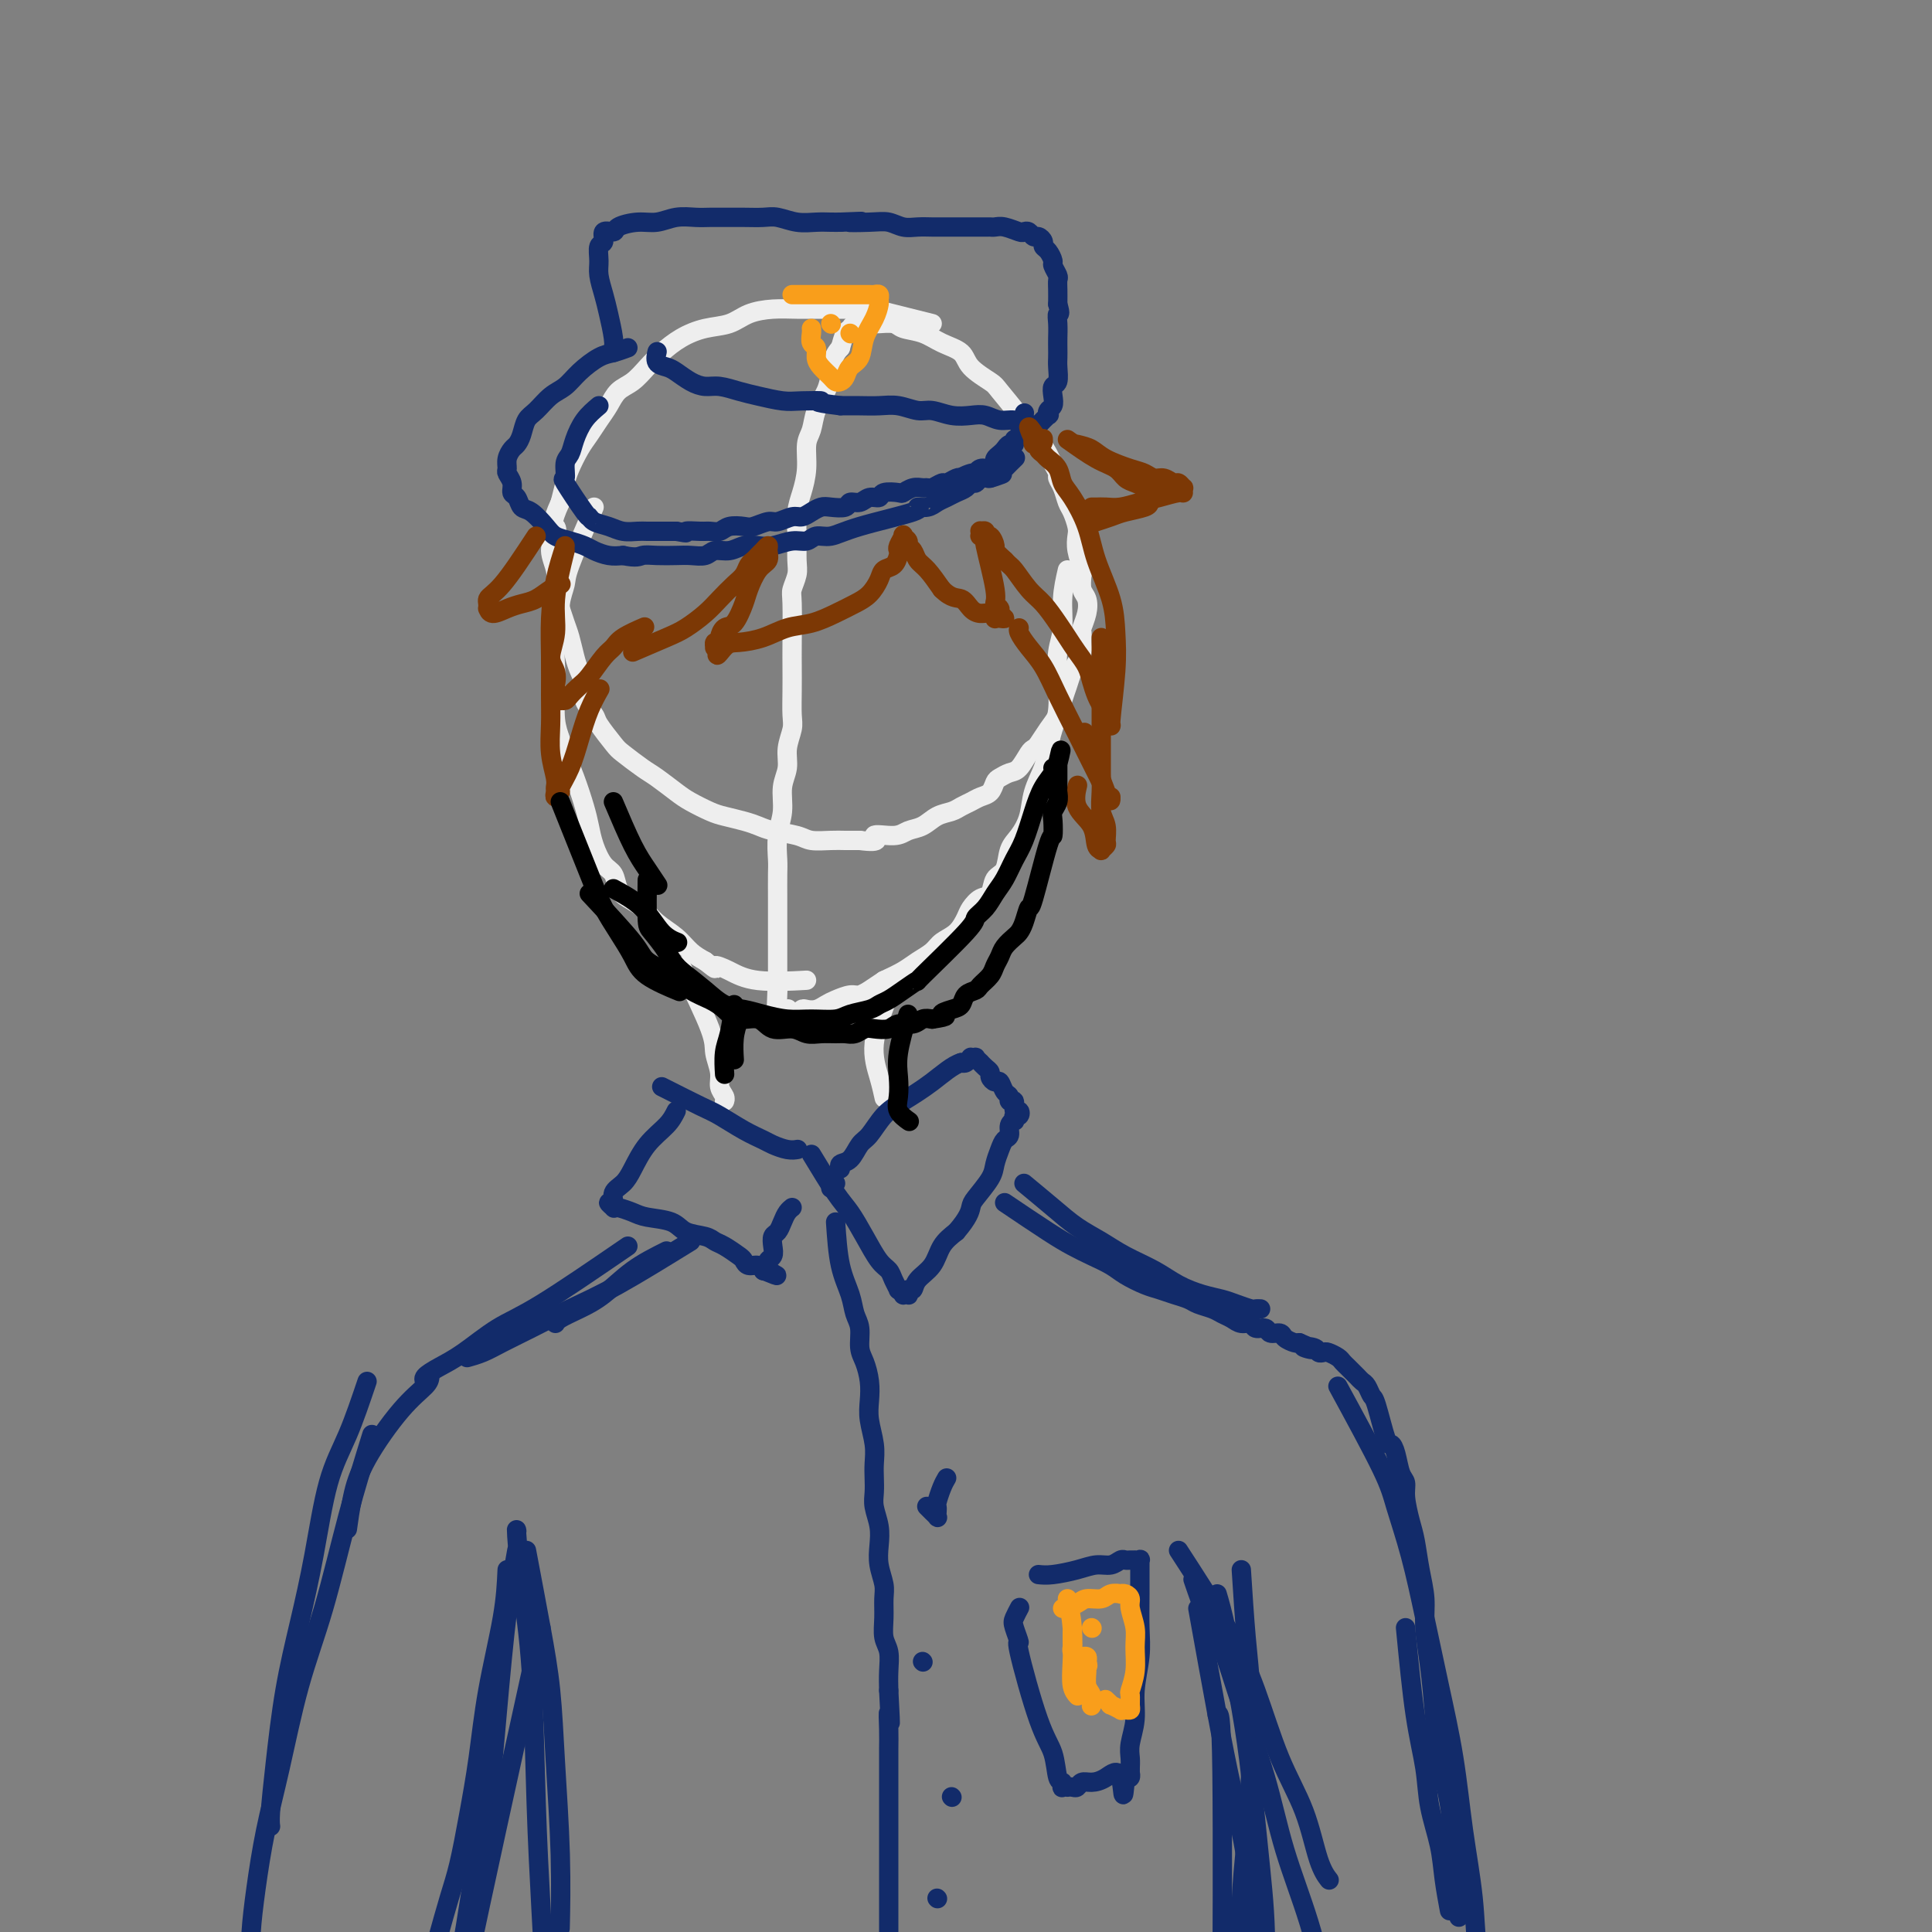 <svg viewBox='0 0 400 400' version='1.1' xmlns='http://www.w3.org/2000/svg' xmlns:xlink='http://www.w3.org/1999/xlink'><rect x="0" y="0" width="400" height="400" fill="#808080" stroke="none"/><g fill='none' stroke='rgb(238,238,238)' stroke-width='4' stroke-linecap='round' stroke-linejoin='round'><path d='M193,67c-2.935,-0.732 -5.869,-1.464 -8,-2c-2.131,-0.536 -3.457,-0.876 -5,-1c-1.543,-0.124 -3.301,-0.031 -5,0c-1.699,0.031 -3.338,0.001 -5,0c-1.662,-0.001 -3.346,0.026 -5,0c-1.654,-0.026 -3.278,-0.107 -5,0c-1.722,0.107 -3.542,0.402 -5,1c-1.458,0.598 -2.554,1.500 -4,2c-1.446,0.500 -3.244,0.599 -5,1c-1.756,0.401 -3.471,1.104 -5,2c-1.529,0.896 -2.871,1.986 -4,3c-1.129,1.014 -2.046,1.951 -3,3c-0.954,1.049 -1.946,2.210 -3,3c-1.054,0.790 -2.169,1.211 -3,2c-0.831,0.789 -1.378,1.948 -2,3c-0.622,1.052 -1.318,1.999 -2,3c-0.682,1.001 -1.348,2.055 -2,3c-0.652,0.945 -1.288,1.779 -2,3c-0.712,1.221 -1.499,2.829 -2,4c-0.501,1.171 -0.714,1.906 -1,3c-0.286,1.094 -0.643,2.547 -1,4'/><path d='M116,104c-2.103,4.604 -1.362,4.613 -1,5c0.362,0.387 0.345,1.153 0,2c-0.345,0.847 -1.018,1.777 -1,3c0.018,1.223 0.726,2.740 1,4c0.274,1.260 0.115,2.265 0,3c-0.115,0.735 -0.185,1.201 0,2c0.185,0.799 0.627,1.932 1,3c0.373,1.068 0.679,2.071 1,3c0.321,0.929 0.659,1.784 1,3c0.341,1.216 0.687,2.791 1,4c0.313,1.209 0.593,2.051 1,3c0.407,0.949 0.942,2.005 1,3c0.058,0.995 -0.363,1.928 0,3c0.363,1.072 1.508,2.283 2,3c0.492,0.717 0.332,0.939 1,2c0.668,1.061 2.164,2.959 3,4c0.836,1.041 1.013,1.223 2,2c0.987,0.777 2.785,2.148 4,3c1.215,0.852 1.846,1.184 3,2c1.154,0.816 2.829,2.117 4,3c1.171,0.883 1.836,1.350 3,2c1.164,0.650 2.826,1.484 4,2c1.174,0.516 1.858,0.715 3,1c1.142,0.285 2.741,0.654 4,1c1.259,0.346 2.178,0.667 3,1c0.822,0.333 1.546,0.678 3,1c1.454,0.322 3.638,0.622 5,1c1.362,0.378 1.901,0.833 3,1c1.099,0.167 2.757,0.045 4,0c1.243,-0.045 2.069,-0.013 3,0c0.931,0.013 1.965,0.006 3,0'/><path d='M178,174c5.271,0.688 2.948,-0.593 3,-1c0.052,-0.407 2.479,0.060 4,0c1.521,-0.060 2.137,-0.646 3,-1c0.863,-0.354 1.975,-0.476 3,-1c1.025,-0.524 1.965,-1.450 3,-2c1.035,-0.550 2.165,-0.724 3,-1c0.835,-0.276 1.376,-0.655 2,-1c0.624,-0.345 1.332,-0.656 2,-1c0.668,-0.344 1.295,-0.723 2,-1c0.705,-0.277 1.487,-0.453 2,-1c0.513,-0.547 0.757,-1.463 1,-2c0.243,-0.537 0.485,-0.693 1,-1c0.515,-0.307 1.303,-0.763 2,-1c0.697,-0.237 1.303,-0.255 2,-1c0.697,-0.745 1.486,-2.219 2,-3c0.514,-0.781 0.754,-0.870 1,-1c0.246,-0.130 0.500,-0.303 1,-1c0.500,-0.697 1.247,-1.920 2,-3c0.753,-1.080 1.511,-2.019 2,-3c0.489,-0.981 0.709,-2.006 1,-3c0.291,-0.994 0.652,-1.957 1,-3c0.348,-1.043 0.682,-2.168 1,-3c0.318,-0.832 0.620,-1.373 1,-2c0.380,-0.627 0.837,-1.339 1,-2c0.163,-0.661 0.030,-1.269 0,-2c-0.030,-0.731 0.041,-1.584 0,-2c-0.041,-0.416 -0.193,-0.393 0,-1c0.193,-0.607 0.732,-1.843 1,-3c0.268,-1.157 0.264,-2.235 0,-3c-0.264,-0.765 -0.790,-1.219 -1,-2c-0.210,-0.781 -0.105,-1.891 0,-3'/><path d='M224,119c0.060,-2.789 0.209,-1.763 0,-2c-0.209,-0.237 -0.777,-1.739 -1,-3c-0.223,-1.261 -0.101,-2.281 0,-3c0.101,-0.719 0.181,-1.138 0,-2c-0.181,-0.862 -0.622,-2.166 -1,-3c-0.378,-0.834 -0.693,-1.196 -1,-2c-0.307,-0.804 -0.606,-2.049 -1,-3c-0.394,-0.951 -0.882,-1.610 -1,-2c-0.118,-0.390 0.134,-0.513 0,-1c-0.134,-0.487 -0.652,-1.338 -1,-2c-0.348,-0.662 -0.524,-1.133 -1,-2c-0.476,-0.867 -1.252,-2.129 -2,-3c-0.748,-0.871 -1.468,-1.352 -2,-2c-0.532,-0.648 -0.875,-1.462 -2,-3c-1.125,-1.538 -3.031,-3.801 -4,-5c-0.969,-1.199 -0.999,-1.333 -2,-2c-1.001,-0.667 -2.972,-1.866 -4,-3c-1.028,-1.134 -1.114,-2.202 -2,-3c-0.886,-0.798 -2.574,-1.324 -4,-2c-1.426,-0.676 -2.592,-1.502 -4,-2c-1.408,-0.498 -3.060,-0.670 -4,-1c-0.940,-0.330 -1.168,-0.820 -2,-1c-0.832,-0.180 -2.268,-0.049 -3,0c-0.732,0.049 -0.759,0.017 -1,0c-0.241,-0.017 -0.694,-0.017 -1,0c-0.306,0.017 -0.463,0.052 -1,0c-0.537,-0.052 -1.453,-0.189 -2,0c-0.547,0.189 -0.724,0.705 -1,1c-0.276,0.295 -0.650,0.370 -1,1c-0.350,0.630 -0.675,1.815 -1,3'/><path d='M174,72c-1.659,1.713 -1.808,3.496 -2,5c-0.192,1.504 -0.429,2.729 -1,4c-0.571,1.271 -1.476,2.587 -2,4c-0.524,1.413 -0.666,2.922 -1,4c-0.334,1.078 -0.860,1.725 -1,3c-0.140,1.275 0.106,3.177 0,5c-0.106,1.823 -0.563,3.565 -1,5c-0.437,1.435 -0.853,2.563 -1,4c-0.147,1.437 -0.025,3.184 0,5c0.025,1.816 -0.046,3.700 0,5c0.046,1.300 0.208,2.016 0,3c-0.208,0.984 -0.788,2.236 -1,3c-0.212,0.764 -0.057,1.041 0,3c0.057,1.959 0.016,5.601 0,8c-0.016,2.399 -0.008,3.555 0,5c0.008,1.445 0.017,3.180 0,5c-0.017,1.820 -0.061,3.724 0,5c0.061,1.276 0.228,1.922 0,3c-0.228,1.078 -0.849,2.587 -1,4c-0.151,1.413 0.170,2.732 0,4c-0.170,1.268 -0.830,2.487 -1,4c-0.170,1.513 0.151,3.321 0,5c-0.151,1.679 -0.772,3.228 -1,5c-0.228,1.772 -0.061,3.765 0,5c0.061,1.235 0.016,1.712 0,3c-0.016,1.288 -0.004,3.387 0,5c0.004,1.613 0.001,2.742 0,4c-0.001,1.258 -0.000,2.646 0,4c0.000,1.354 0.000,2.672 0,4c-0.000,1.328 -0.000,2.664 0,4'/><path d='M161,202c-0.619,15.476 -0.167,6.167 0,3c0.167,-3.167 0.048,-0.190 0,1c-0.048,1.190 -0.024,0.595 0,0'/><path d='M123,105c-2.033,4.714 -4.065,9.428 -5,12c-0.935,2.572 -0.772,3.002 -1,4c-0.228,0.998 -0.845,2.565 -1,4c-0.155,1.435 0.154,2.740 0,4c-0.154,1.260 -0.770,2.476 -1,4c-0.230,1.524 -0.073,3.354 0,5c0.073,1.646 0.064,3.106 0,5c-0.064,1.894 -0.182,4.222 0,6c0.182,1.778 0.665,3.007 1,4c0.335,0.993 0.523,1.752 1,3c0.477,1.248 1.244,2.985 2,5c0.756,2.015 1.502,4.306 2,6c0.498,1.694 0.749,2.789 1,4c0.251,1.211 0.503,2.537 1,4c0.497,1.463 1.239,3.063 2,4c0.761,0.937 1.543,1.213 2,2c0.457,0.787 0.590,2.086 1,3c0.410,0.914 1.096,1.442 2,2c0.904,0.558 2.027,1.147 3,2c0.973,0.853 1.797,1.971 3,3c1.203,1.029 2.785,1.969 4,3c1.215,1.031 2.061,2.152 3,3c0.939,0.848 1.969,1.424 3,2'/><path d='M146,199c3.115,2.519 1.901,1.316 2,1c0.099,-0.316 1.511,0.256 3,1c1.489,0.744 3.055,1.662 6,2c2.945,0.338 7.270,0.097 9,0c1.730,-0.097 0.865,-0.048 0,0'/><path d='M221,118c-0.453,1.971 -0.905,3.941 -1,6c-0.095,2.059 0.168,4.206 0,6c-0.168,1.794 -0.766,3.235 -1,5c-0.234,1.765 -0.103,3.853 0,6c0.103,2.147 0.178,4.352 0,6c-0.178,1.648 -0.610,2.740 -1,4c-0.390,1.260 -0.737,2.687 -1,4c-0.263,1.313 -0.442,2.513 -1,4c-0.558,1.487 -1.496,3.260 -2,5c-0.504,1.740 -0.573,3.448 -1,5c-0.427,1.552 -1.213,2.948 -2,4c-0.787,1.052 -1.576,1.758 -2,3c-0.424,1.242 -0.485,3.018 -1,4c-0.515,0.982 -1.485,1.168 -2,2c-0.515,0.832 -0.574,2.310 -1,3c-0.426,0.690 -1.220,0.594 -2,1c-0.780,0.406 -1.545,1.316 -2,2c-0.455,0.684 -0.600,1.142 -1,2c-0.400,0.858 -1.054,2.117 -2,3c-0.946,0.883 -2.184,1.391 -3,2c-0.816,0.609 -1.208,1.318 -2,2c-0.792,0.682 -1.982,1.338 -3,2c-1.018,0.662 -1.862,1.332 -3,2c-1.138,0.668 -2.569,1.334 -4,2'/><path d='M183,203c-2.900,1.936 -2.650,1.775 -3,2c-0.350,0.225 -1.301,0.834 -2,1c-0.699,0.166 -1.147,-0.113 -2,0c-0.853,0.113 -2.112,0.618 -3,1c-0.888,0.382 -1.404,0.642 -2,1c-0.596,0.358 -1.273,0.814 -2,1c-0.727,0.186 -1.505,0.103 -2,0c-0.495,-0.103 -0.706,-0.224 -1,0c-0.294,0.224 -0.672,0.793 -1,1c-0.328,0.207 -0.606,0.052 -1,0c-0.394,-0.052 -0.904,-0.000 -1,0c-0.096,0.000 0.222,-0.052 0,0c-0.222,0.052 -0.983,0.206 -1,0c-0.017,-0.206 0.709,-0.773 1,-1c0.291,-0.227 0.145,-0.113 0,0'/><path d='M141,200c2.455,5.029 4.910,10.058 6,13c1.090,2.942 0.814,3.797 1,5c0.186,1.203 0.834,2.753 1,4c0.166,1.247 -0.151,2.190 0,3c0.151,0.810 0.772,1.487 1,2c0.228,0.513 0.065,0.861 0,1c-0.065,0.139 -0.033,0.070 0,0'/><path d='M184,206c-1.351,3.554 -2.702,7.107 -3,10c-0.298,2.893 0.458,5.125 1,7c0.542,1.875 0.869,3.393 1,4c0.131,0.607 0.065,0.304 0,0'/></g>
<g fill='none' stroke='rgb(18,43,106)' stroke-width='4' stroke-linecap='round' stroke-linejoin='round'><path d='M137,225c3.050,1.540 6.101,3.081 8,4c1.899,0.919 2.648,1.217 4,2c1.352,0.783 3.308,2.052 5,3c1.692,0.948 3.119,1.574 4,2c0.881,0.426 1.216,0.650 2,1c0.784,0.350 2.019,0.825 3,1c0.981,0.175 1.709,0.050 2,0c0.291,-0.050 0.146,-0.025 0,0'/><path d='M140,230c-0.472,0.945 -0.943,1.891 -2,3c-1.057,1.109 -2.699,2.382 -4,4c-1.301,1.618 -2.262,3.581 -3,5c-0.738,1.419 -1.251,2.293 -2,3c-0.749,0.707 -1.732,1.247 -2,2c-0.268,0.753 0.178,1.718 0,2c-0.178,0.282 -0.980,-0.118 -1,0c-0.020,0.118 0.744,0.753 1,1c0.256,0.247 0.005,0.107 0,0c-0.005,-0.107 0.237,-0.179 1,0c0.763,0.179 2.046,0.611 3,1c0.954,0.389 1.579,0.734 3,1c1.421,0.266 3.639,0.451 5,1c1.361,0.549 1.864,1.460 3,2c1.136,0.540 2.907,0.708 4,1c1.093,0.292 1.510,0.709 2,1c0.490,0.291 1.052,0.455 2,1c0.948,0.545 2.282,1.470 3,2c0.718,0.530 0.819,0.664 1,1c0.181,0.336 0.440,0.874 1,1c0.560,0.126 1.420,-0.158 2,0c0.580,0.158 0.880,0.760 1,1c0.120,0.240 0.060,0.120 0,0'/><path d='M158,263c5.018,2.058 2.063,0.703 1,0c-1.063,-0.703 -0.233,-0.756 0,-1c0.233,-0.244 -0.131,-0.681 0,-1c0.131,-0.319 0.756,-0.522 1,-1c0.244,-0.478 0.107,-1.231 0,-2c-0.107,-0.769 -0.183,-1.555 0,-2c0.183,-0.445 0.623,-0.550 1,-1c0.377,-0.450 0.689,-1.244 1,-2c0.311,-0.756 0.622,-1.473 1,-2c0.378,-0.527 0.822,-0.865 1,-1c0.178,-0.135 0.089,-0.068 0,0'/><path d='M168,239c1.844,3.043 3.688,6.086 5,8c1.312,1.914 2.091,2.700 3,4c0.909,1.300 1.946,3.112 3,5c1.054,1.888 2.124,3.850 3,5c0.876,1.150 1.559,1.489 2,2c0.441,0.511 0.639,1.195 1,2c0.361,0.805 0.885,1.732 1,2c0.115,0.268 -0.179,-0.123 0,0c0.179,0.123 0.832,0.761 1,1c0.168,0.239 -0.148,0.080 0,0c0.148,-0.080 0.759,-0.079 1,0c0.241,0.079 0.113,0.238 0,0c-0.113,-0.238 -0.211,-0.871 0,-1c0.211,-0.129 0.731,0.247 1,0c0.269,-0.247 0.289,-1.118 1,-2c0.711,-0.882 2.115,-1.776 3,-3c0.885,-1.224 1.253,-2.778 2,-4c0.747,-1.222 1.874,-2.111 3,-3'/><path d='M198,255c2.521,-2.922 2.822,-4.228 3,-5c0.178,-0.772 0.232,-1.009 1,-2c0.768,-0.991 2.248,-2.737 3,-4c0.752,-1.263 0.775,-2.044 1,-3c0.225,-0.956 0.652,-2.089 1,-3c0.348,-0.911 0.615,-1.602 1,-2c0.385,-0.398 0.887,-0.503 1,-1c0.113,-0.497 -0.162,-1.386 0,-2c0.162,-0.614 0.763,-0.953 1,-1c0.237,-0.047 0.112,0.200 0,0c-0.112,-0.200 -0.211,-0.846 0,-1c0.211,-0.154 0.732,0.184 1,0c0.268,-0.184 0.283,-0.890 0,-1c-0.283,-0.110 -0.863,0.375 -1,0c-0.137,-0.375 0.171,-1.611 0,-2c-0.171,-0.389 -0.819,0.068 -1,0c-0.181,-0.068 0.105,-0.662 0,-1c-0.105,-0.338 -0.602,-0.419 -1,-1c-0.398,-0.581 -0.698,-1.661 -1,-2c-0.302,-0.339 -0.607,0.063 -1,0c-0.393,-0.063 -0.875,-0.590 -1,-1c-0.125,-0.410 0.106,-0.702 0,-1c-0.106,-0.298 -0.549,-0.602 -1,-1c-0.451,-0.398 -0.909,-0.891 -1,-1c-0.091,-0.109 0.187,0.166 0,0c-0.187,-0.166 -0.838,-0.773 -1,-1c-0.162,-0.227 0.164,-0.075 0,0c-0.164,0.075 -0.817,0.072 -1,0c-0.183,-0.072 0.105,-0.212 0,0c-0.105,0.212 -0.601,0.775 -1,1c-0.399,0.225 -0.699,0.113 -1,0'/><path d='M199,220c-1.822,0.541 -3.878,2.395 -6,4c-2.122,1.605 -4.311,2.963 -6,4c-1.689,1.037 -2.877,1.755 -4,3c-1.123,1.245 -2.182,3.017 -3,4c-0.818,0.983 -1.396,1.178 -2,2c-0.604,0.822 -1.234,2.272 -2,3c-0.766,0.728 -1.668,0.734 -2,1c-0.332,0.266 -0.095,0.790 0,1c0.095,0.210 0.047,0.105 0,0'/><path d='M173,245c-0.417,0.417 -0.833,0.833 -1,1c-0.167,0.167 -0.083,0.083 0,0'/><path d='M138,259c-2.400,1.201 -4.801,2.403 -7,4c-2.199,1.597 -4.197,3.591 -6,5c-1.803,1.409 -3.411,2.233 -5,3c-1.589,0.767 -3.159,1.476 -4,2c-0.841,0.524 -0.955,0.864 -1,1c-0.045,0.136 -0.023,0.068 0,0'/><path d='M130,258c-6.767,4.637 -13.533,9.273 -18,12c-4.467,2.727 -6.633,3.543 -9,5c-2.367,1.457 -4.935,3.553 -7,5c-2.065,1.447 -3.626,2.243 -5,3c-1.374,0.757 -2.562,1.473 -3,2c-0.438,0.527 -0.125,0.865 0,1c0.125,0.135 0.063,0.068 0,0'/><path d='M143,257c-5.408,3.338 -10.816,6.677 -15,9c-4.184,2.323 -7.142,3.631 -10,5c-2.858,1.369 -5.614,2.798 -8,4c-2.386,1.202 -4.402,2.178 -6,3c-1.598,0.822 -2.776,1.491 -4,2c-1.224,0.509 -2.492,0.860 -3,1c-0.508,0.140 -0.254,0.070 0,0'/><path d='M89,285c-0.047,0.530 -0.093,1.061 -1,2c-0.907,0.939 -2.674,2.288 -5,5c-2.326,2.712 -5.211,6.789 -7,10c-1.789,3.211 -2.482,5.557 -3,8c-0.518,2.443 -0.862,4.984 -1,6c-0.138,1.016 -0.069,0.508 0,0'/><path d='M76,286c-1.310,3.881 -2.620,7.762 -4,11c-1.380,3.238 -2.832,5.832 -4,10c-1.168,4.168 -2.054,9.911 -3,15c-0.946,5.089 -1.952,9.525 -3,14c-1.048,4.475 -2.137,8.989 -3,14c-0.863,5.011 -1.499,10.518 -2,15c-0.501,4.482 -0.866,7.937 -1,10c-0.134,2.063 -0.038,2.732 0,3c0.038,0.268 0.019,0.134 0,0'/><path d='M77,297c-1.672,5.403 -3.343,10.806 -5,17c-1.657,6.194 -3.298,13.178 -5,19c-1.702,5.822 -3.465,10.483 -5,16c-1.535,5.517 -2.842,11.892 -4,17c-1.158,5.108 -2.167,8.949 -3,13c-0.833,4.051 -1.491,8.313 -2,12c-0.509,3.687 -0.868,6.800 -1,9c-0.132,2.200 -0.038,3.486 0,4c0.038,0.514 0.019,0.257 0,0'/><path d='M212,245c2.092,1.732 4.183,3.464 6,5c1.817,1.536 3.359,2.876 5,4c1.641,1.124 3.379,2.031 5,3c1.621,0.969 3.123,2.000 5,3c1.877,1.000 4.129,1.969 6,3c1.871,1.031 3.359,2.122 5,3c1.641,0.878 3.433,1.542 5,2c1.567,0.458 2.907,0.711 4,1c1.093,0.289 1.939,0.613 3,1c1.061,0.387 2.336,0.836 3,1c0.664,0.164 0.717,0.044 1,0c0.283,-0.044 0.795,-0.013 1,0c0.205,0.013 0.102,0.006 0,0'/><path d='M208,249c3.331,2.244 6.662,4.488 9,6c2.338,1.512 3.683,2.293 5,3c1.317,0.707 2.607,1.341 4,2c1.393,0.659 2.890,1.342 4,2c1.110,0.658 1.834,1.289 3,2c1.166,0.711 2.772,1.500 4,2c1.228,0.500 2.076,0.711 3,1c0.924,0.289 1.924,0.655 3,1c1.076,0.345 2.228,0.670 3,1c0.772,0.330 1.165,0.667 2,1c0.835,0.333 2.112,0.663 3,1c0.888,0.337 1.389,0.683 2,1c0.611,0.317 1.334,0.606 2,1c0.666,0.394 1.277,0.894 2,1c0.723,0.106 1.560,-0.183 2,0c0.440,0.183 0.484,0.836 1,1c0.516,0.164 1.504,-0.163 2,0c0.496,0.163 0.500,0.814 1,1c0.500,0.186 1.495,-0.095 2,0c0.505,0.095 0.521,0.564 1,1c0.479,0.436 1.423,0.839 2,1c0.577,0.161 0.789,0.081 1,0'/><path d='M269,278c5.068,2.099 1.738,1.346 1,1c-0.738,-0.346 1.115,-0.286 2,0c0.885,0.286 0.800,0.798 1,1c0.200,0.202 0.683,0.096 1,0c0.317,-0.096 0.466,-0.180 1,0c0.534,0.180 1.452,0.626 2,1c0.548,0.374 0.724,0.678 1,1c0.276,0.322 0.651,0.662 1,1c0.349,0.338 0.671,0.672 1,1c0.329,0.328 0.664,0.649 1,1c0.336,0.351 0.671,0.733 1,1c0.329,0.267 0.651,0.421 1,1c0.349,0.579 0.723,1.585 1,2c0.277,0.415 0.455,0.240 1,2c0.545,1.760 1.456,5.454 2,7c0.544,1.546 0.719,0.943 1,1c0.281,0.057 0.667,0.774 1,2c0.333,1.226 0.614,2.962 1,4c0.386,1.038 0.877,1.378 1,2c0.123,0.622 -0.121,1.526 0,3c0.121,1.474 0.606,3.518 1,5c0.394,1.482 0.697,2.401 1,4c0.303,1.599 0.606,3.877 1,6c0.394,2.123 0.878,4.091 1,6c0.122,1.909 -0.118,3.760 0,6c0.118,2.240 0.595,4.871 1,8c0.405,3.129 0.737,6.756 1,10c0.263,3.244 0.455,6.104 1,9c0.545,2.896 1.441,5.827 2,9c0.559,3.173 0.779,6.586 1,10'/><path d='M301,383c2.083,14.202 1.292,8.708 1,8c-0.292,-0.708 -0.083,3.369 0,5c0.083,1.631 0.042,0.815 0,0'/><path d='M277,287c3.536,6.500 7.072,13.001 9,17c1.928,3.999 2.250,5.497 3,8c0.750,2.503 1.930,6.011 3,10c1.070,3.989 2.031,8.459 3,13c0.969,4.541 1.946,9.152 3,14c1.054,4.848 2.184,9.934 3,15c0.816,5.066 1.317,10.113 2,15c0.683,4.887 1.547,9.613 2,14c0.453,4.387 0.496,8.433 1,12c0.504,3.567 1.469,6.655 2,9c0.531,2.345 0.627,3.948 1,5c0.373,1.052 1.024,1.552 1,2c-0.024,0.448 -0.721,0.842 -1,1c-0.279,0.158 -0.139,0.079 0,0'/><path d='M105,325c-0.131,2.874 -0.262,5.748 -1,10c-0.738,4.252 -2.084,9.883 -3,15c-0.916,5.117 -1.402,9.719 -2,14c-0.598,4.281 -1.310,8.241 -2,12c-0.690,3.759 -1.360,7.317 -2,10c-0.640,2.683 -1.249,4.492 -2,7c-0.751,2.508 -1.643,5.717 -2,7c-0.357,1.283 -0.178,0.642 0,0'/><path d='M109,321c1.064,5.621 2.127,11.242 3,16c0.873,4.758 1.554,8.653 2,13c0.446,4.347 0.656,9.144 1,15c0.344,5.856 0.824,12.769 1,19c0.176,6.231 0.050,11.780 0,14c-0.050,2.220 -0.025,1.110 0,0'/><path d='M107,317c-0.059,-0.344 -0.118,-0.688 0,1c0.118,1.688 0.413,5.408 1,10c0.587,4.592 1.467,10.055 2,18c0.533,7.945 0.721,18.372 1,27c0.279,8.628 0.649,15.458 1,22c0.351,6.542 0.682,12.795 1,18c0.318,5.205 0.624,9.363 1,13c0.376,3.637 0.822,6.753 1,8c0.178,1.247 0.089,0.623 0,0'/><path d='M107,321c-0.659,3.699 -1.317,7.398 -2,13c-0.683,5.602 -1.389,13.107 -2,20c-0.611,6.893 -1.127,13.175 -2,19c-0.873,5.825 -2.104,11.193 -3,16c-0.896,4.807 -1.457,9.051 -2,12c-0.543,2.949 -1.069,4.602 -1,6c0.069,1.398 0.734,2.542 1,3c0.266,0.458 0.133,0.229 0,0'/><path d='M112,337c-6.309,28.684 -12.619,57.368 -15,69c-2.381,11.632 -0.834,6.211 -1,7c-0.166,0.789 -2.045,7.789 -3,13c-0.955,5.211 -0.987,8.632 -1,10c-0.013,1.368 -0.006,0.684 0,0'/><path d='M257,325c0.315,4.915 0.630,9.830 1,14c0.370,4.170 0.794,7.596 1,12c0.206,4.404 0.195,9.787 0,15c-0.195,5.213 -0.574,10.256 -1,15c-0.426,4.744 -0.898,9.189 -1,13c-0.102,3.811 0.165,6.988 0,10c-0.165,3.012 -0.761,5.861 -1,7c-0.239,1.139 -0.119,0.570 0,0'/><path d='M244,321c3.663,5.645 7.327,11.290 10,16c2.673,4.710 4.356,8.485 6,13c1.644,4.515 3.250,9.771 5,14c1.750,4.229 3.644,7.433 5,11c1.356,3.567 2.173,7.499 3,10c0.827,2.501 1.665,3.572 2,4c0.335,0.428 0.168,0.214 0,0'/><path d='M247,327c1.015,2.970 2.031,5.940 3,8c0.969,2.060 1.893,3.211 3,6c1.107,2.789 2.397,7.216 4,12c1.603,4.784 3.519,9.924 5,15c1.481,5.076 2.527,10.090 4,15c1.473,4.910 3.374,9.718 5,15c1.626,5.282 2.976,11.037 4,15c1.024,3.963 1.721,6.132 2,7c0.279,0.868 0.139,0.434 0,0'/><path d='M291,337c0.634,6.551 1.269,13.103 2,18c0.731,4.897 1.559,8.140 2,11c0.441,2.860 0.497,5.338 1,8c0.503,2.662 1.454,5.507 2,8c0.546,2.493 0.685,4.633 1,7c0.315,2.367 0.804,4.962 1,6c0.196,1.038 0.098,0.519 0,0'/><path d='M248,333c1.434,7.970 2.868,15.940 4,22c1.132,6.060 1.964,10.209 3,15c1.036,4.791 2.278,10.222 3,15c0.722,4.778 0.925,8.902 1,12c0.075,3.098 0.021,5.171 0,6c-0.021,0.829 -0.011,0.415 0,0'/><path d='M252,330c0.553,1.867 1.105,3.735 2,8c0.895,4.265 2.131,10.929 3,16c0.869,5.071 1.371,8.549 2,14c0.629,5.451 1.385,12.873 2,19c0.615,6.127 1.089,10.957 1,18c-0.089,7.043 -0.740,16.298 -1,20c-0.260,3.702 -0.130,1.851 0,0'/><path d='M252,355c0.422,-0.378 0.844,-0.756 1,12c0.156,12.756 0.044,38.644 0,49c-0.044,10.356 -0.022,5.178 0,0'/><path d='M173,253c0.218,3.229 0.436,6.458 1,9c0.564,2.542 1.474,4.398 2,6c0.526,1.602 0.666,2.949 1,4c0.334,1.051 0.860,1.807 1,3c0.140,1.193 -0.107,2.824 0,4c0.107,1.176 0.568,1.896 1,3c0.432,1.104 0.834,2.592 1,4c0.166,1.408 0.097,2.736 0,4c-0.097,1.264 -0.222,2.463 0,4c0.222,1.537 0.791,3.411 1,5c0.209,1.589 0.060,2.893 0,4c-0.060,1.107 -0.030,2.018 0,3c0.030,0.982 0.060,2.036 0,3c-0.060,0.964 -0.208,1.837 0,3c0.208,1.163 0.774,2.617 1,4c0.226,1.383 0.113,2.694 0,4c-0.113,1.306 -0.228,2.608 0,4c0.228,1.392 0.797,2.875 1,4c0.203,1.125 0.040,1.893 0,3c-0.040,1.107 0.042,2.554 0,4c-0.042,1.446 -0.207,2.893 0,4c0.207,1.107 0.787,1.875 1,3c0.213,1.125 0.061,2.607 0,4c-0.061,1.393 -0.030,2.696 0,4'/><path d='M184,350c0.619,10.900 0.166,6.151 0,5c-0.166,-1.151 -0.044,1.295 0,3c0.044,1.705 0.012,2.670 0,4c-0.012,1.330 -0.003,3.027 0,4c0.003,0.973 0.001,1.222 0,2c-0.001,0.778 -0.000,2.084 0,3c0.000,0.916 0.000,1.442 0,2c-0.000,0.558 -0.000,1.149 0,2c0.000,0.851 0.000,1.961 0,3c-0.000,1.039 -0.000,2.006 0,3c0.000,0.994 0.000,2.015 0,3c-0.000,0.985 -0.000,1.934 0,3c0.000,1.066 0.000,2.250 0,3c-0.000,0.750 -0.000,1.066 0,3c0.000,1.934 0.000,5.485 0,7c-0.000,1.515 -0.000,0.994 0,1c0.000,0.006 0.000,0.540 0,1c-0.000,0.460 -0.000,0.846 0,1c0.000,0.154 0.000,0.077 0,0'/><path d='M196,306c-0.310,0.530 -0.619,1.060 -1,2c-0.381,0.940 -0.833,2.292 -1,3c-0.167,0.708 -0.049,0.774 0,1c0.049,0.226 0.028,0.611 0,1c-0.028,0.389 -0.064,0.780 0,1c0.064,0.220 0.227,0.269 0,0c-0.227,-0.269 -0.844,-0.856 -1,-1c-0.156,-0.144 0.150,0.153 0,0c-0.150,-0.153 -0.757,-0.758 -1,-1c-0.243,-0.242 -0.121,-0.121 0,0'/><path d='M191,344c0.000,0.000 0.100,0.100 0.1,0.1'/><path d='M197,372c0.000,0.000 0.100,0.100 0.1,0.1'/><path d='M194,393c0.000,0.000 0.100,0.100 0.1,0.1'/><path d='M215,326c0.803,0.081 1.605,0.161 3,0c1.395,-0.161 3.382,-0.565 5,-1c1.618,-0.435 2.867,-0.901 4,-1c1.133,-0.099 2.150,0.170 3,0c0.850,-0.170 1.533,-0.778 2,-1c0.467,-0.222 0.717,-0.059 1,0c0.283,0.059 0.598,0.015 1,0c0.402,-0.015 0.892,0.001 1,0c0.108,-0.001 -0.167,-0.019 0,0c0.167,0.019 0.777,0.074 1,0c0.223,-0.074 0.059,-0.279 0,0c-0.059,0.279 -0.015,1.040 0,1c0.015,-0.040 -0.000,-0.883 0,0c0.000,0.883 0.015,3.491 0,6c-0.015,2.509 -0.060,4.919 0,7c0.060,2.081 0.226,3.831 0,6c-0.226,2.169 -0.845,4.756 -1,7c-0.155,2.244 0.155,4.146 0,6c-0.155,1.854 -0.774,3.658 -1,5c-0.226,1.342 -0.060,2.220 0,3c0.060,0.780 0.013,1.463 0,2c-0.013,0.537 0.007,0.927 0,1c-0.007,0.073 -0.040,-0.173 0,0c0.040,0.173 0.154,0.764 0,1c-0.154,0.236 -0.577,0.118 -1,0'/><path d='M233,368c-0.550,6.979 -0.423,1.926 -1,0c-0.577,-1.926 -1.856,-0.726 -3,0c-1.144,0.726 -2.153,0.979 -3,1c-0.847,0.021 -1.532,-0.191 -2,0c-0.468,0.191 -0.717,0.783 -1,1c-0.283,0.217 -0.598,0.059 -1,0c-0.402,-0.059 -0.892,-0.020 -1,0c-0.108,0.020 0.164,0.020 0,0c-0.164,-0.020 -0.764,-0.059 -1,0c-0.236,0.059 -0.109,0.217 0,0c0.109,-0.217 0.200,-0.810 0,-1c-0.200,-0.190 -0.690,0.022 -1,-1c-0.310,-1.022 -0.440,-3.279 -1,-5c-0.560,-1.721 -1.548,-2.908 -3,-7c-1.452,-4.092 -3.366,-11.090 -4,-14c-0.634,-2.910 0.012,-1.733 0,-2c-0.012,-0.267 -0.684,-1.979 -1,-3c-0.316,-1.021 -0.277,-1.352 0,-2c0.277,-0.648 0.794,-1.614 1,-2c0.206,-0.386 0.103,-0.193 0,0'/></g>
<g fill='none' stroke='rgb(249,158,27)' stroke-width='4' stroke-linecap='round' stroke-linejoin='round'><path d='M222,338c-0.006,0.754 -0.012,1.508 0,2c0.012,0.492 0.041,0.720 0,1c-0.041,0.280 -0.151,0.610 0,1c0.151,0.390 0.563,0.839 1,1c0.438,0.161 0.901,0.033 1,0c0.099,-0.033 -0.166,0.030 0,0c0.166,-0.030 0.762,-0.151 1,0c0.238,0.151 0.119,0.576 0,1'/><path d='M225,344c0.460,1.136 0.109,0.977 0,1c-0.109,0.023 0.023,0.227 0,1c-0.023,0.773 -0.202,2.114 0,3c0.202,0.886 0.785,1.315 1,2c0.215,0.685 0.061,1.624 0,2c-0.061,0.376 -0.031,0.188 0,0'/><path d='M221,331c0.415,1.879 0.829,3.758 1,6c0.171,2.242 0.097,4.848 0,7c-0.097,2.152 -0.219,3.848 0,5c0.219,1.152 0.777,1.758 1,2c0.223,0.242 0.112,0.121 0,0'/><path d='M220,333c1.121,-0.301 2.241,-0.603 3,-1c0.759,-0.397 1.155,-0.891 2,-1c0.845,-0.109 2.138,0.166 3,0c0.862,-0.166 1.293,-0.774 2,-1c0.707,-0.226 1.691,-0.070 2,0c0.309,0.070 -0.057,0.055 0,0c0.057,-0.055 0.537,-0.151 1,0c0.463,0.151 0.910,0.549 1,1c0.090,0.451 -0.176,0.955 0,2c0.176,1.045 0.793,2.632 1,4c0.207,1.368 0.003,2.517 0,4c-0.003,1.483 0.196,3.301 0,5c-0.196,1.699 -0.787,3.278 -1,4c-0.213,0.722 -0.047,0.585 0,1c0.047,0.415 -0.024,1.380 0,2c0.024,0.620 0.142,0.894 0,1c-0.142,0.106 -0.545,0.043 -1,0c-0.455,-0.043 -0.963,-0.068 -1,0c-0.037,0.068 0.396,0.228 0,0c-0.396,-0.228 -1.622,-0.845 -2,-1c-0.378,-0.155 0.090,0.150 0,0c-0.090,-0.150 -0.740,-0.757 -1,-1c-0.260,-0.243 -0.130,-0.121 0,0'/><path d='M226,337c0.000,0.000 0.100,0.100 0.1,0.1'/></g>
<g fill='none' stroke='rgb(18,43,106)' stroke-width='4' stroke-linecap='round' stroke-linejoin='round'><path d='M124,84c-1.063,0.897 -2.126,1.793 -3,3c-0.874,1.207 -1.558,2.724 -2,4c-0.442,1.276 -0.640,2.311 -1,3c-0.360,0.689 -0.881,1.031 -1,2c-0.119,0.969 0.166,2.564 0,3c-0.166,0.436 -0.782,-0.287 0,1c0.782,1.287 2.960,4.583 4,6c1.040,1.417 0.940,0.954 1,1c0.060,0.046 0.280,0.601 1,1c0.720,0.399 1.939,0.643 3,1c1.061,0.357 1.964,0.828 3,1c1.036,0.172 2.206,0.046 3,0c0.794,-0.046 1.214,-0.012 2,0c0.786,0.012 1.939,0.004 3,0c1.061,-0.004 2.031,-0.002 3,0'/><path d='M140,110c3.236,0.618 1.824,0.162 2,0c0.176,-0.162 1.938,-0.030 3,0c1.062,0.030 1.424,-0.044 2,0c0.576,0.044 1.366,0.204 2,0c0.634,-0.204 1.113,-0.772 2,-1c0.887,-0.228 2.181,-0.118 3,0c0.819,0.118 1.164,0.243 2,0c0.836,-0.243 2.163,-0.852 3,-1c0.837,-0.148 1.183,0.167 2,0c0.817,-0.167 2.104,-0.816 3,-1c0.896,-0.184 1.399,0.095 2,0c0.601,-0.095 1.298,-0.565 2,-1c0.702,-0.435 1.410,-0.833 2,-1c0.590,-0.167 1.064,-0.101 2,0c0.936,0.101 2.335,0.238 3,0c0.665,-0.238 0.596,-0.852 1,-1c0.404,-0.148 1.282,0.170 2,0c0.718,-0.170 1.277,-0.829 2,-1c0.723,-0.171 1.611,0.147 2,0c0.389,-0.147 0.279,-0.757 1,-1c0.721,-0.243 2.273,-0.118 3,0c0.727,0.118 0.627,0.229 1,0c0.373,-0.229 1.217,-0.797 2,-1c0.783,-0.203 1.504,-0.039 2,0c0.496,0.039 0.766,-0.046 1,0c0.234,0.046 0.430,0.222 1,0c0.570,-0.222 1.514,-0.843 2,-1c0.486,-0.157 0.516,0.150 1,0c0.484,-0.150 1.424,-0.757 2,-1c0.576,-0.243 0.788,-0.121 1,0'/><path d='M199,99c9.307,-1.636 3.075,-0.227 1,0c-2.075,0.227 0.008,-0.727 1,-1c0.992,-0.273 0.892,0.134 1,0c0.108,-0.134 0.424,-0.809 1,-1c0.576,-0.191 1.411,0.104 2,0c0.589,-0.104 0.931,-0.606 1,-1c0.069,-0.394 -0.135,-0.679 0,-1c0.135,-0.321 0.610,-0.678 1,-1c0.390,-0.322 0.696,-0.608 1,-1c0.304,-0.392 0.607,-0.890 1,-1c0.393,-0.110 0.876,0.170 1,0c0.124,-0.170 -0.111,-0.788 0,-1c0.111,-0.212 0.568,-0.019 1,-1c0.432,-0.981 0.838,-3.138 1,-4c0.162,-0.862 0.081,-0.431 0,0'/><path d='M130,72c-1.030,0.379 -2.061,0.758 -3,1c-0.939,0.242 -1.788,0.348 -3,1c-1.212,0.652 -2.787,1.850 -4,3c-1.213,1.150 -2.065,2.251 -3,3c-0.935,0.749 -1.952,1.146 -3,2c-1.048,0.854 -2.126,2.164 -3,3c-0.874,0.836 -1.545,1.196 -2,2c-0.455,0.804 -0.696,2.051 -1,3c-0.304,0.949 -0.671,1.602 -1,2c-0.329,0.398 -0.620,0.543 -1,1c-0.380,0.457 -0.849,1.226 -1,2c-0.151,0.774 0.015,1.554 0,2c-0.015,0.446 -0.212,0.557 0,1c0.212,0.443 0.832,1.216 1,2c0.168,0.784 -0.117,1.579 0,2c0.117,0.421 0.635,0.470 1,1c0.365,0.530 0.576,1.543 1,2c0.424,0.457 1.062,0.360 2,1c0.938,0.640 2.176,2.017 3,3c0.824,0.983 1.235,1.574 2,2c0.765,0.426 1.885,0.689 3,1c1.115,0.311 2.227,0.671 3,1c0.773,0.329 1.208,0.627 2,1c0.792,0.373 1.941,0.821 3,1c1.059,0.179 2.030,0.090 3,0'/><path d='M129,115c2.945,0.619 3.307,0.167 4,0c0.693,-0.167 1.718,-0.049 3,0c1.282,0.049 2.822,0.028 4,0c1.178,-0.028 1.995,-0.064 3,0c1.005,0.064 2.198,0.227 3,0c0.802,-0.227 1.214,-0.844 2,-1c0.786,-0.156 1.946,0.150 3,0c1.054,-0.150 2.001,-0.757 3,-1c0.999,-0.243 2.049,-0.122 3,0c0.951,0.122 1.804,0.244 3,0c1.196,-0.244 2.735,-0.855 4,-1c1.265,-0.145 2.257,0.175 3,0c0.743,-0.175 1.237,-0.846 2,-1c0.763,-0.154 1.794,0.208 3,0c1.206,-0.208 2.588,-0.987 6,-2c3.412,-1.013 8.854,-2.260 11,-3c2.146,-0.740 0.998,-0.972 1,-1c0.002,-0.028 1.156,0.147 2,0c0.844,-0.147 1.378,-0.618 2,-1c0.622,-0.382 1.333,-0.676 2,-1c0.667,-0.324 1.291,-0.679 2,-1c0.709,-0.321 1.502,-0.608 2,-1c0.498,-0.392 0.700,-0.889 1,-1c0.300,-0.111 0.696,0.162 1,0c0.304,-0.162 0.515,-0.761 1,-1c0.485,-0.239 1.242,-0.120 2,0'/><path d='M205,99c5.059,-1.794 1.205,-0.278 0,0c-1.205,0.278 0.238,-0.682 1,-1c0.762,-0.318 0.843,0.008 1,0c0.157,-0.008 0.388,-0.348 1,-1c0.612,-0.652 1.603,-1.615 2,-2c0.397,-0.385 0.198,-0.193 0,0'/><path d='M127,73c0.091,-0.795 0.182,-1.591 0,-3c-0.182,-1.409 -0.638,-3.432 -1,-5c-0.362,-1.568 -0.628,-2.681 -1,-4c-0.372,-1.319 -0.848,-2.845 -1,-4c-0.152,-1.155 0.019,-1.941 0,-3c-0.019,-1.059 -0.229,-2.392 0,-3c0.229,-0.608 0.896,-0.493 1,-1c0.104,-0.507 -0.356,-1.637 0,-2c0.356,-0.363 1.529,0.043 2,0c0.471,-0.043 0.240,-0.533 1,-1c0.760,-0.467 2.510,-0.910 4,-1c1.490,-0.090 2.719,0.172 4,0c1.281,-0.172 2.614,-0.778 4,-1c1.386,-0.222 2.825,-0.059 4,0c1.175,0.059 2.085,0.015 3,0c0.915,-0.015 1.837,-0.000 3,0c1.163,0.000 2.569,-0.014 4,0c1.431,0.014 2.887,0.056 4,0c1.113,-0.056 1.884,-0.211 3,0c1.116,0.211 2.577,0.789 4,1c1.423,0.211 2.806,0.057 4,0c1.194,-0.057 2.198,-0.016 3,0c0.802,0.016 1.401,0.008 2,0'/><path d='M174,46c7.845,-0.314 2.958,-0.098 2,0c-0.958,0.098 2.012,0.079 4,0c1.988,-0.079 2.994,-0.217 4,0c1.006,0.217 2.012,0.790 3,1c0.988,0.210 1.956,0.056 3,0c1.044,-0.056 2.163,-0.015 3,0c0.837,0.015 1.393,0.004 2,0c0.607,-0.004 1.266,-0.001 2,0c0.734,0.001 1.545,0.000 2,0c0.455,-0.000 0.555,0.000 1,0c0.445,-0.000 1.234,-0.001 2,0c0.766,0.001 1.508,0.004 2,0c0.492,-0.004 0.734,-0.015 1,0c0.266,0.015 0.558,0.055 1,0c0.442,-0.055 1.036,-0.207 2,0c0.964,0.207 2.300,0.773 3,1c0.700,0.227 0.766,0.116 1,0c0.234,-0.116 0.636,-0.238 1,0c0.364,0.238 0.689,0.836 1,1c0.311,0.164 0.609,-0.107 1,0c0.391,0.107 0.874,0.591 1,1c0.126,0.409 -0.106,0.743 0,1c0.106,0.257 0.550,0.435 1,1c0.450,0.565 0.905,1.515 1,2c0.095,0.485 -0.171,0.503 0,1c0.171,0.497 0.778,1.473 1,2c0.222,0.527 0.060,0.603 0,1c-0.060,0.397 -0.017,1.113 0,2c0.017,0.887 0.009,1.943 0,3'/><path d='M219,63c0.774,2.539 0.207,1.888 0,2c-0.207,0.112 -0.056,0.987 0,2c0.056,1.013 0.016,2.163 0,3c-0.016,0.837 -0.008,1.361 0,2c0.008,0.639 0.016,1.392 0,2c-0.016,0.608 -0.056,1.070 0,2c0.056,0.930 0.207,2.329 0,3c-0.207,0.671 -0.774,0.615 -1,1c-0.226,0.385 -0.111,1.211 0,2c0.111,0.789 0.218,1.539 0,2c-0.218,0.461 -0.762,0.631 -1,1c-0.238,0.369 -0.172,0.936 0,1c0.172,0.064 0.449,-0.375 0,0c-0.449,0.375 -1.625,1.566 -2,2c-0.375,0.434 0.052,0.112 0,0c-0.052,-0.112 -0.583,-0.015 -1,0c-0.417,0.015 -0.720,-0.052 -1,0c-0.280,0.052 -0.539,0.224 -1,0c-0.461,-0.224 -1.126,-0.844 -2,-1c-0.874,-0.156 -1.956,0.150 -3,0c-1.044,-0.150 -2.049,-0.757 -3,-1c-0.951,-0.243 -1.846,-0.121 -3,0c-1.154,0.121 -2.566,0.243 -4,0c-1.434,-0.243 -2.890,-0.850 -4,-1c-1.110,-0.150 -1.875,0.156 -3,0c-1.125,-0.156 -2.611,-0.774 -4,-1c-1.389,-0.226 -2.682,-0.061 -4,0c-1.318,0.061 -2.662,0.017 -4,0c-1.338,-0.017 -2.669,-0.009 -4,0'/><path d='M174,84c-7.053,-0.842 -4.185,-0.946 -4,-1c0.185,-0.054 -2.313,-0.057 -4,0c-1.687,0.057 -2.562,0.173 -4,0c-1.438,-0.173 -3.438,-0.637 -5,-1c-1.562,-0.363 -2.688,-0.626 -4,-1c-1.312,-0.374 -2.812,-0.860 -4,-1c-1.188,-0.140 -2.063,0.066 -3,0c-0.937,-0.066 -1.936,-0.403 -3,-1c-1.064,-0.597 -2.194,-1.452 -3,-2c-0.806,-0.548 -1.288,-0.788 -2,-1c-0.712,-0.212 -1.655,-0.397 -2,-1c-0.345,-0.603 -0.093,-1.624 0,-2c0.093,-0.376 0.027,-0.107 0,0c-0.027,0.107 -0.013,0.054 0,0'/></g>
<g fill='none' stroke='rgb(249,158,27)' stroke-width='4' stroke-linecap='round' stroke-linejoin='round'><path d='M164,61c1.759,0.000 3.518,0.000 5,0c1.482,-0.000 2.688,-0.001 4,0c1.312,0.001 2.730,0.004 4,0c1.270,-0.004 2.393,-0.013 3,0c0.607,0.013 0.697,0.050 1,0c0.303,-0.050 0.820,-0.188 1,0c0.180,0.188 0.022,0.701 0,1c-0.022,0.299 0.093,0.383 0,1c-0.093,0.617 -0.392,1.765 -1,3c-0.608,1.235 -1.525,2.555 -2,4c-0.475,1.445 -0.509,3.015 -1,4c-0.491,0.985 -1.440,1.386 -2,2c-0.560,0.614 -0.731,1.440 -1,2c-0.269,0.560 -0.636,0.852 -1,1c-0.364,0.148 -0.723,0.152 -1,0c-0.277,-0.152 -0.470,-0.459 -1,-1c-0.530,-0.541 -1.396,-1.314 -2,-2c-0.604,-0.686 -0.946,-1.284 -1,-2c-0.054,-0.716 0.182,-1.551 0,-2c-0.182,-0.449 -0.781,-0.512 -1,-1c-0.219,-0.488 -0.059,-1.401 0,-2c0.059,-0.599 0.017,-0.886 0,-1c-0.017,-0.114 -0.008,-0.057 0,0'/><path d='M172,67c0.000,0.000 0.100,0.100 0.1,0.1'/><path d='M176,69c0.000,0.000 0.100,0.100 0.1,0.1'/></g>
<g fill='none' stroke='rgb(124,56,5)' stroke-width='4' stroke-linecap='round' stroke-linejoin='round'><path d='M117,114c-0.884,3.567 -1.767,7.133 -2,10c-0.233,2.867 0.185,5.034 0,7c-0.185,1.966 -0.974,3.732 -1,5c-0.026,1.268 0.710,2.038 1,3c0.290,0.962 0.133,2.115 0,3c-0.133,0.885 -0.244,1.503 0,2c0.244,0.497 0.842,0.873 1,1c0.158,0.127 -0.124,0.006 0,0c0.124,-0.006 0.656,0.104 1,0c0.344,-0.104 0.501,-0.423 1,-1c0.499,-0.577 1.338,-1.414 2,-2c0.662,-0.586 1.145,-0.921 2,-2c0.855,-1.079 2.083,-2.902 3,-4c0.917,-1.098 1.524,-1.469 2,-2c0.476,-0.531 0.820,-1.220 2,-2c1.180,-0.780 3.194,-1.651 4,-2c0.806,-0.349 0.403,-0.174 0,0'/><path d='M131,135c2.608,-1.114 5.216,-2.227 7,-3c1.784,-0.773 2.744,-1.204 4,-2c1.256,-0.796 2.809,-1.957 4,-3c1.191,-1.043 2.021,-1.967 3,-3c0.979,-1.033 2.107,-2.174 3,-3c0.893,-0.826 1.550,-1.336 2,-2c0.450,-0.664 0.694,-1.483 1,-2c0.306,-0.517 0.674,-0.731 1,-1c0.326,-0.269 0.609,-0.592 1,-1c0.391,-0.408 0.891,-0.902 1,-1c0.109,-0.098 -0.173,0.198 0,0c0.173,-0.198 0.800,-0.891 1,-1c0.200,-0.109 -0.025,0.367 0,1c0.025,0.633 0.302,1.424 0,2c-0.302,0.576 -1.184,0.937 -2,2c-0.816,1.063 -1.568,2.827 -2,4c-0.432,1.173 -0.546,1.754 -1,3c-0.454,1.246 -1.250,3.156 -2,4c-0.750,0.844 -1.455,0.622 -2,1c-0.545,0.378 -0.931,1.355 -1,2c-0.069,0.645 0.181,0.957 0,1c-0.181,0.043 -0.791,-0.184 -1,0c-0.209,0.184 -0.018,0.780 0,1c0.018,0.220 -0.138,0.063 0,0c0.138,-0.063 0.569,-0.031 1,0'/><path d='M149,134c-1.284,3.146 0.007,1.013 1,0c0.993,-1.013 1.689,-0.904 3,-1c1.311,-0.096 3.236,-0.396 5,-1c1.764,-0.604 3.368,-1.512 5,-2c1.632,-0.488 3.292,-0.557 5,-1c1.708,-0.443 3.465,-1.260 5,-2c1.535,-0.740 2.849,-1.401 4,-2c1.151,-0.599 2.140,-1.134 3,-2c0.860,-0.866 1.590,-2.064 2,-3c0.410,-0.936 0.501,-1.612 1,-2c0.499,-0.388 1.406,-0.490 2,-1c0.594,-0.510 0.876,-1.430 1,-2c0.124,-0.570 0.090,-0.791 0,-1c-0.090,-0.209 -0.235,-0.407 0,-1c0.235,-0.593 0.851,-1.583 1,-2c0.149,-0.417 -0.168,-0.263 0,0c0.168,0.263 0.821,0.635 1,1c0.179,0.365 -0.115,0.722 0,1c0.115,0.278 0.639,0.477 1,1c0.361,0.523 0.559,1.372 1,2c0.441,0.628 1.126,1.037 2,2c0.874,0.963 1.937,2.482 3,4'/><path d='M195,122c2.047,2.051 3.165,1.678 4,2c0.835,0.322 1.386,1.340 2,2c0.614,0.660 1.291,0.961 2,1c0.709,0.039 1.449,-0.185 2,0c0.551,0.185 0.914,0.779 1,1c0.086,0.221 -0.105,0.070 0,0c0.105,-0.070 0.507,-0.060 1,0c0.493,0.060 1.076,0.171 1,0c-0.076,-0.171 -0.813,-0.625 -1,-1c-0.187,-0.375 0.175,-0.670 0,-1c-0.175,-0.330 -0.888,-0.695 -1,-1c-0.112,-0.305 0.376,-0.550 0,-3c-0.376,-2.450 -1.617,-7.105 -2,-9c-0.383,-1.895 0.093,-1.029 0,-1c-0.093,0.029 -0.753,-0.778 -1,-1c-0.247,-0.222 -0.081,0.141 0,0c0.081,-0.141 0.077,-0.786 0,-1c-0.077,-0.214 -0.227,0.002 0,0c0.227,-0.002 0.830,-0.223 1,0c0.170,0.223 -0.093,0.888 0,1c0.093,0.112 0.540,-0.331 1,0c0.460,0.331 0.931,1.435 1,2c0.069,0.565 -0.266,0.590 0,1c0.266,0.410 1.133,1.205 2,2'/><path d='M208,116c1.082,1.173 1.287,1.104 2,2c0.713,0.896 1.934,2.757 3,4c1.066,1.243 1.977,1.869 3,3c1.023,1.131 2.158,2.767 3,4c0.842,1.233 1.392,2.063 2,3c0.608,0.937 1.276,1.980 2,3c0.724,1.020 1.504,2.017 2,3c0.496,0.983 0.708,1.951 1,3c0.292,1.049 0.666,2.180 1,3c0.334,0.820 0.630,1.329 1,2c0.370,0.671 0.816,1.505 1,2c0.184,0.495 0.105,0.652 0,1c-0.105,0.348 -0.238,0.889 0,1c0.238,0.111 0.847,-0.207 1,0c0.153,0.207 -0.151,0.938 0,-1c0.151,-1.938 0.757,-6.547 1,-10c0.243,-3.453 0.122,-5.751 0,-8c-0.122,-2.249 -0.246,-4.450 -1,-7c-0.754,-2.550 -2.137,-5.449 -3,-8c-0.863,-2.551 -1.205,-4.753 -2,-7c-0.795,-2.247 -2.044,-4.538 -3,-6c-0.956,-1.462 -1.619,-2.093 -2,-3c-0.381,-0.907 -0.479,-2.089 -1,-3c-0.521,-0.911 -1.464,-1.550 -2,-2c-0.536,-0.450 -0.666,-0.712 -1,-1c-0.334,-0.288 -0.873,-0.603 -1,-1c-0.127,-0.397 0.158,-0.876 0,-1c-0.158,-0.124 -0.759,0.107 -1,0c-0.241,-0.107 -0.120,-0.554 0,-1'/><path d='M214,91c-2.310,-5.107 -0.083,-1.375 1,0c1.083,1.375 1.024,0.393 1,0c-0.024,-0.393 -0.012,-0.196 0,0'/><path d='M228,132c0.000,4.510 0.000,9.020 0,12c-0.000,2.980 -0.001,4.429 0,6c0.001,1.571 0.004,3.263 0,5c-0.004,1.737 -0.015,3.520 0,5c0.015,1.480 0.058,2.658 0,4c-0.058,1.342 -0.216,2.847 0,4c0.216,1.153 0.805,1.955 1,3c0.195,1.045 -0.004,2.332 0,3c0.004,0.668 0.211,0.717 0,1c-0.211,0.283 -0.838,0.801 -1,1c-0.162,0.199 0.142,0.081 0,0c-0.142,-0.081 -0.732,-0.124 -1,-1c-0.268,-0.876 -0.216,-2.585 -1,-4c-0.784,-1.415 -2.403,-2.535 -3,-4c-0.597,-1.465 -0.170,-3.276 0,-4c0.170,-0.724 0.085,-0.362 0,0'/><path d='M230,165c0.022,0.800 0.044,1.600 -1,-1c-1.044,-2.600 -3.156,-8.600 -4,-11c-0.844,-2.400 -0.422,-1.200 0,0'/><path d='M228,162c-1.731,-3.476 -3.462,-6.952 -5,-10c-1.538,-3.048 -2.881,-5.668 -4,-8c-1.119,-2.332 -2.012,-4.376 -3,-6c-0.988,-1.624 -2.069,-2.827 -3,-4c-0.931,-1.173 -1.712,-2.316 -2,-3c-0.288,-0.684 -0.082,-0.910 0,-1c0.082,-0.090 0.041,-0.045 0,0'/><path d='M117,113c-0.732,2.241 -1.464,4.481 -2,7c-0.536,2.519 -0.877,5.316 -1,8c-0.123,2.684 -0.029,5.254 0,8c0.029,2.746 -0.006,5.667 0,8c0.006,2.333 0.055,4.078 0,6c-0.055,1.922 -0.212,4.022 0,6c0.212,1.978 0.793,3.833 1,5c0.207,1.167 0.040,1.646 0,2c-0.040,0.354 0.048,0.582 0,1c-0.048,0.418 -0.231,1.026 0,1c0.231,-0.026 0.876,-0.687 1,-1c0.124,-0.313 -0.275,-0.277 0,-1c0.275,-0.723 1.223,-2.205 2,-4c0.777,-1.795 1.384,-3.904 2,-6c0.616,-2.096 1.243,-4.180 2,-6c0.757,-1.820 1.645,-3.377 2,-4c0.355,-0.623 0.178,-0.311 0,0'/><path d='M111,111c-1.403,2.137 -2.807,4.274 -4,6c-1.193,1.726 -2.176,3.041 -3,4c-0.824,0.959 -1.489,1.562 -2,2c-0.511,0.438 -0.868,0.710 -1,1c-0.132,0.290 -0.041,0.597 0,1c0.041,0.403 0.030,0.904 0,1c-0.030,0.096 -0.080,-0.211 0,0c0.080,0.211 0.290,0.940 1,1c0.710,0.060 1.921,-0.548 3,-1c1.079,-0.452 2.027,-0.748 3,-1c0.973,-0.252 1.972,-0.459 3,-1c1.028,-0.541 2.084,-1.415 3,-2c0.916,-0.585 1.690,-0.881 2,-1c0.310,-0.119 0.155,-0.059 0,0'/><path d='M221,91c2.131,1.518 4.262,3.037 6,4c1.738,0.963 3.082,1.371 4,2c0.918,0.629 1.409,1.478 2,2c0.591,0.522 1.283,0.717 2,1c0.717,0.283 1.460,0.653 2,1c0.540,0.347 0.878,0.670 1,1c0.122,0.330 0.028,0.665 0,1c-0.028,0.335 0.009,0.668 0,1c-0.009,0.332 -0.066,0.664 -1,1c-0.934,0.336 -2.745,0.678 -4,1c-1.255,0.322 -1.953,0.625 -3,1c-1.047,0.375 -2.442,0.821 -3,1c-0.558,0.179 -0.279,0.089 0,0'/><path d='M223,92c1.059,0.251 2.118,0.502 3,1c0.882,0.498 1.587,1.243 3,2c1.413,0.757 3.534,1.528 5,2c1.466,0.472 2.276,0.647 3,1c0.724,0.353 1.361,0.883 2,1c0.639,0.117 1.282,-0.180 2,0c0.718,0.180 1.513,0.837 2,1c0.487,0.163 0.666,-0.167 1,0c0.334,0.167 0.824,0.832 1,1c0.176,0.168 0.039,-0.163 0,0c-0.039,0.163 0.019,0.818 0,1c-0.019,0.182 -0.116,-0.109 -1,0c-0.884,0.109 -2.555,0.618 -4,1c-1.445,0.382 -2.664,0.638 -4,1c-1.336,0.362 -2.789,0.829 -4,1c-1.211,0.171 -2.180,0.046 -3,0c-0.820,-0.046 -1.490,-0.012 -2,0c-0.510,0.012 -0.860,0.004 -1,0c-0.140,-0.004 -0.070,-0.002 0,0'/></g>
<g fill='none' stroke='rgb(0,0,0)' stroke-width='4' stroke-linecap='round' stroke-linejoin='round'><path d='M127,166c1.411,3.327 2.821,6.655 4,9c1.179,2.345 2.125,3.708 3,5c0.875,1.292 1.679,2.512 2,3c0.321,0.488 0.161,0.244 0,0'/><path d='M116,166c2.266,5.665 4.532,11.330 6,15c1.468,3.670 2.139,5.345 3,7c0.861,1.655 1.913,3.292 3,5c1.087,1.708 2.209,3.489 3,5c0.791,1.511 1.251,2.753 3,4c1.749,1.247 4.785,2.499 6,3c1.215,0.501 0.607,0.250 0,0'/><path d='M127,184c2.173,1.185 4.345,2.369 6,4c1.655,1.631 2.792,3.708 4,5c1.208,1.292 2.488,1.798 3,2c0.512,0.202 0.256,0.101 0,0'/><path d='M122,185c3.591,3.844 7.181,7.687 9,10c1.819,2.313 1.866,3.094 3,4c1.134,0.906 3.355,1.935 5,3c1.645,1.065 2.713,2.164 4,3c1.287,0.836 2.794,1.409 4,2c1.206,0.591 2.112,1.201 3,2c0.888,0.799 1.760,1.787 3,2c1.240,0.213 2.849,-0.349 4,0c1.151,0.349 1.845,1.610 3,2c1.155,0.390 2.771,-0.092 4,0c1.229,0.092 2.073,0.758 3,1c0.927,0.242 1.939,0.061 3,0c1.061,-0.061 2.170,-0.003 3,0c0.830,0.003 1.381,-0.051 2,0c0.619,0.051 1.305,0.206 2,0c0.695,-0.206 1.397,-0.772 2,-1c0.603,-0.228 1.106,-0.117 2,0c0.894,0.117 2.179,0.241 3,0c0.821,-0.241 1.179,-0.848 2,-1c0.821,-0.152 2.106,0.151 3,0c0.894,-0.151 1.398,-0.758 2,-1c0.602,-0.242 1.301,-0.121 2,0'/><path d='M193,211c4.384,-0.638 2.345,-0.735 2,-1c-0.345,-0.265 1.006,-0.700 2,-1c0.994,-0.300 1.632,-0.464 2,-1c0.368,-0.536 0.466,-1.442 1,-2c0.534,-0.558 1.505,-0.768 2,-1c0.495,-0.232 0.513,-0.484 1,-1c0.487,-0.516 1.444,-1.294 2,-2c0.556,-0.706 0.712,-1.341 1,-2c0.288,-0.659 0.707,-1.344 1,-2c0.293,-0.656 0.460,-1.284 1,-2c0.540,-0.716 1.452,-1.519 2,-2c0.548,-0.481 0.732,-0.638 1,-1c0.268,-0.362 0.622,-0.928 1,-2c0.378,-1.072 0.781,-2.651 1,-3c0.219,-0.349 0.254,0.531 1,-2c0.746,-2.531 2.204,-8.474 3,-11c0.796,-2.526 0.931,-1.636 1,-2c0.069,-0.364 0.071,-1.981 0,-3c-0.071,-1.019 -0.215,-1.439 0,-2c0.215,-0.561 0.790,-1.264 1,-2c0.210,-0.736 0.056,-1.507 0,-2c-0.056,-0.493 -0.015,-0.709 0,-1c0.015,-0.291 0.004,-0.656 0,-1c-0.004,-0.344 -0.001,-0.667 0,-1c0.001,-0.333 0.000,-0.677 0,-1c-0.000,-0.323 -0.000,-0.625 0,-1c0.000,-0.375 0.000,-0.821 0,-1c-0.000,-0.179 -0.000,-0.089 0,0'/><path d='M219,158c1.150,-5.158 0.527,-1.554 0,0c-0.527,1.554 -0.956,1.059 -1,1c-0.044,-0.059 0.298,0.318 0,1c-0.298,0.682 -1.234,1.670 -2,3c-0.766,1.330 -1.360,3.002 -2,5c-0.640,1.998 -1.326,4.320 -2,6c-0.674,1.680 -1.337,2.716 -2,4c-0.663,1.284 -1.325,2.816 -2,4c-0.675,1.184 -1.363,2.021 -2,3c-0.637,0.979 -1.222,2.099 -2,3c-0.778,0.901 -1.748,1.582 -2,2c-0.252,0.418 0.214,0.574 -2,3c-2.214,2.426 -7.107,7.122 -9,9c-1.893,1.878 -0.784,0.937 -1,1c-0.216,0.063 -1.756,1.130 -3,2c-1.244,0.870 -2.193,1.543 -3,2c-0.807,0.457 -1.471,0.697 -2,1c-0.529,0.303 -0.923,0.671 -2,1c-1.077,0.329 -2.836,0.621 -4,1c-1.164,0.379 -1.731,0.844 -3,1c-1.269,0.156 -3.238,0.002 -5,0c-1.762,-0.002 -3.317,0.149 -5,0c-1.683,-0.149 -3.495,-0.598 -5,-1c-1.505,-0.402 -2.702,-0.757 -4,-1c-1.298,-0.243 -2.696,-0.373 -4,-1c-1.304,-0.627 -2.516,-1.751 -4,-3c-1.484,-1.249 -3.242,-2.625 -5,-4'/><path d='M141,201c-1.906,-1.765 -2.171,-2.677 -3,-4c-0.829,-1.323 -2.222,-3.056 -3,-4c-0.778,-0.944 -0.940,-1.100 -1,-3c-0.060,-1.900 -0.017,-5.543 0,-7c0.017,-1.457 0.009,-0.729 0,0'/><path d='M152,208c-0.310,2.202 -0.619,4.405 -1,6c-0.381,1.595 -0.833,2.583 -1,4c-0.167,1.417 -0.048,3.262 0,4c0.048,0.738 0.024,0.369 0,0'/><path d='M188,210c-0.841,2.916 -1.682,5.832 -2,8c-0.318,2.168 -0.113,3.586 0,5c0.113,1.414 0.133,2.822 0,4c-0.133,1.178 -0.421,2.125 0,3c0.421,0.875 1.549,1.679 2,2c0.451,0.321 0.226,0.161 0,0'/><path d='M153,211c-0.422,1.244 -0.844,2.489 -1,4c-0.156,1.511 -0.044,3.289 0,4c0.044,0.711 0.022,0.356 0,0'/></g>
</svg>